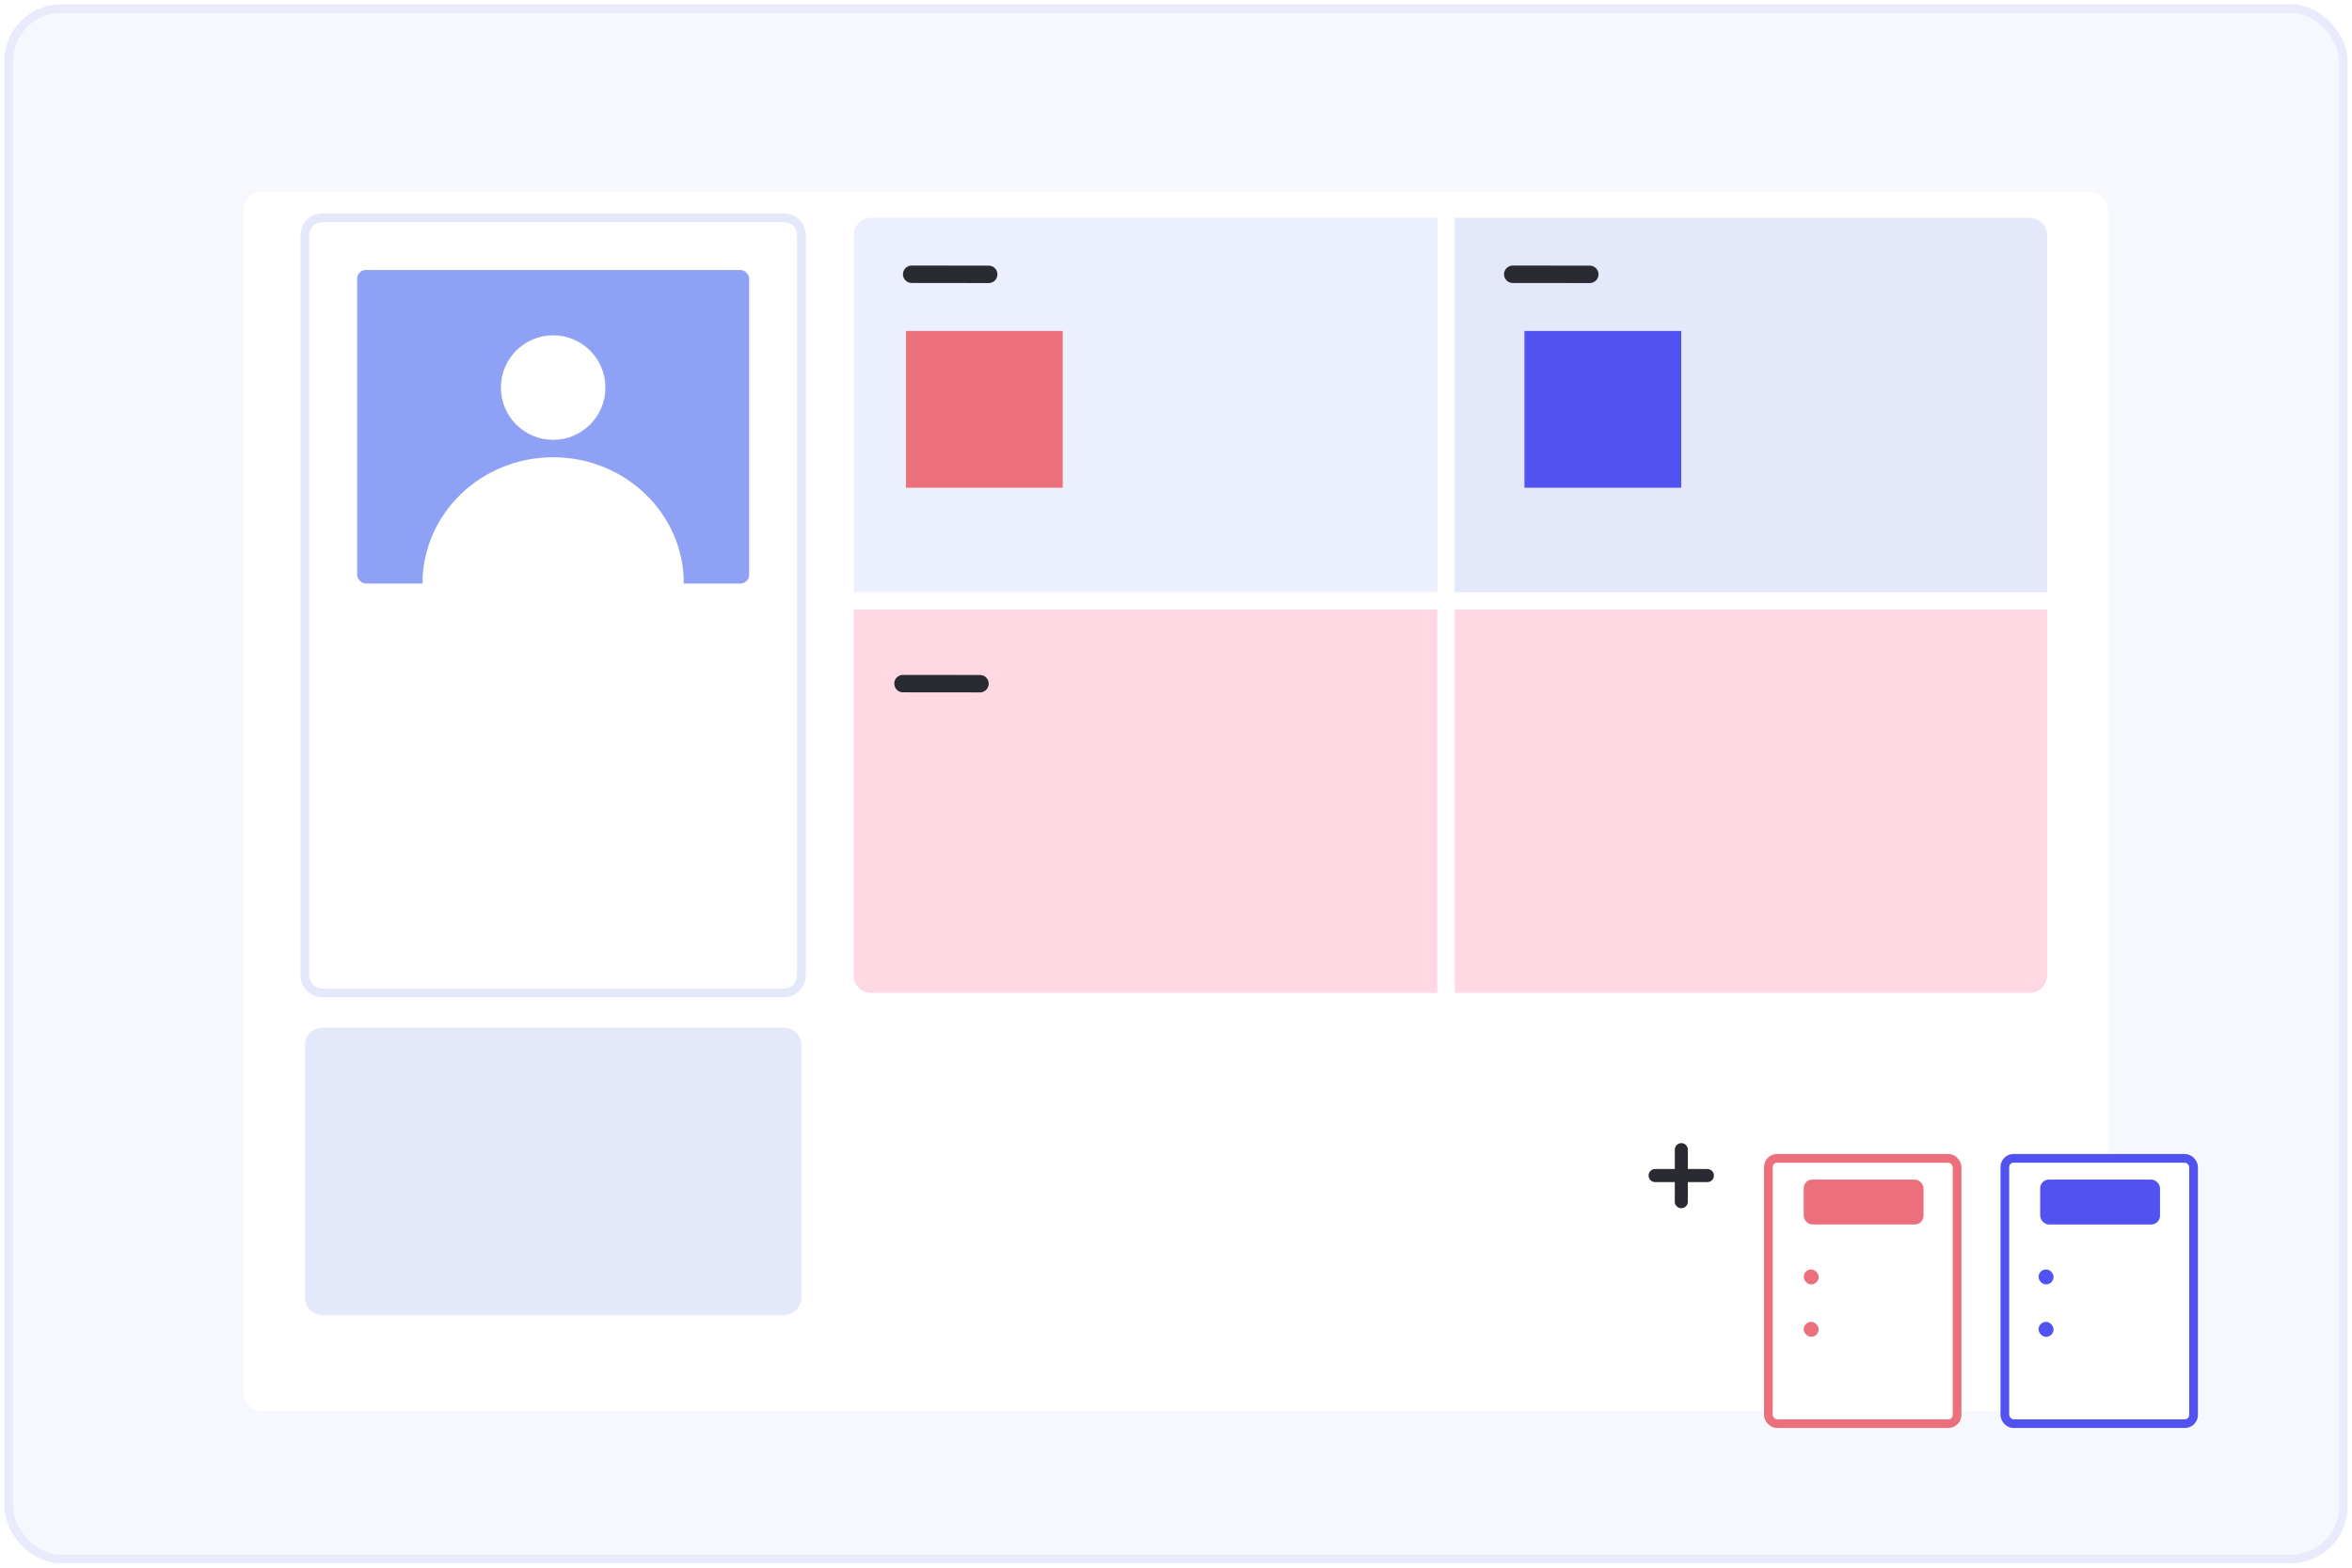 <svg width="270" height="180" viewBox="0 0 270 180" fill="none" xmlns="http://www.w3.org/2000/svg"><rect x="1" y="1" width="268" height="178" rx="6" fill="#f7f8fd" stroke="#e9eafc"/><g filter="url(#filter0_d_2_363)"><rect x="28" y="18" width="214" height="140" rx="2" fill="#fff"/></g><path d="M35 27C35 25.895 35.895 25 37 25H90C91.105 25 92 25.895 92 27v85C92 113.105 91.105 114 90 114H37C35.895 114 35 113.105 35 112V27z" stroke="#e4e8fb" stroke-linecap="round" stroke-linejoin="round"/><path d="M35 120C35 118.895 35.895 118 37 118H90C91.105 118 92 118.895 92 120v29C92 150.105 91.105 151 90 151H37C35.895 151 35 150.105 35 149V120z" fill="#e4e8fb"/><path d="M98 27C98 25.895 98.895 25 1e2 25h65V68H98V27z" fill="#eceffd"/><path d="M113.5 31.5 104.657 31.491" stroke="#2a2a33" stroke-width="2" stroke-linecap="round"/><path d="M98 70h67v44H1e2C98.895 114 98 113.105 98 112V70z" fill="#ffd8e4"/><path d="M112.5 78.5 103.657 78.491" stroke="#2a2a33" stroke-width="2" stroke-linecap="round"/><path d="M167 25h66C234.105 25 235 25.895 235 27V68H167V25z" fill="#e4e8fb"/><path d="M182.5 31.5 173.657 31.491" stroke="#2a2a33" stroke-width="2" stroke-linecap="round"/><path d="M167 70h68v42c0 1.105-.895 2-2 2H167V70z" fill="#ffd8e4"/><g filter="url(#filter1_d_2_363)"><rect x="175" y="37" width="18" height="18" fill="#5053f0"/></g><g filter="url(#filter2_d_2_363)"><rect x="104" y="37" width="18" height="18" fill="#ec707c"/></g><rect x="41" y="31" width="45" height="36" rx="1" fill="#8fa1f5"/><circle cx="63.5" cy="44.5" r="5.5" fill="#fff" stroke="#fff" stroke-linecap="round"/><path fill-rule="evenodd" clip-rule="evenodd" d="M78 67c0-7.732-6.492-14-14.5-14S49 59.268 49 67H78z" fill="#fff" stroke="#fff" stroke-linecap="round"/><path d="M196 134.975h-6" stroke="#2a2a33" stroke-width="1.5" stroke-linecap="round"/><path d="M193.009 137.975V132" stroke="#2a2a33" stroke-width="1.5" stroke-linecap="round"/><g filter="url(#filter3_d_2_363)"><rect x="203" y="131" width="21.663" height="30.462" rx="1" fill="#fff"/><rect x="203" y="131" width="21.663" height="30.462" rx="1" stroke="#ec707c"/></g><mask id="mask0_2_363" style="mask-type:luminance" maskUnits="userSpaceOnUse" x="203" y="131" width="22" height="31"><rect x="203.187" y="131" width="21.663" height="30.462" rx="2" fill="#fff"/></mask><g mask="url(#mask0_2_363)"><rect x="207.056" y="135.436" width="13.757" height="5.159" rx="1" fill="#ec707c"/><rect x="207.056" y="145.754" width="1.72" height="1.72" rx=".86" fill="#ec707c"/><rect x="207.056" y="151.772" width="1.72" height="1.72" rx=".86" fill="#ec707c"/></g><g filter="url(#filter4_d_2_363)"><rect x="230.149" y="131" width="21.663" height="30.462" rx="1" fill="#fff"/><rect x="230.149" y="131" width="21.663" height="30.462" rx="1" stroke="#5053f0"/></g><mask id="mask1_2_363" style="mask-type:luminance" maskUnits="userSpaceOnUse" x="230" y="131" width="22" height="31"><rect x="230.336" y="131" width="21.663" height="30.462" rx="2" fill="#fff"/></mask><g mask="url(#mask1_2_363)"><rect x="234.205" y="135.436" width="13.757" height="5.159" rx="1" fill="#5053f0"/><rect x="234.019" y="145.754" width="1.72" height="1.72" rx=".86" fill="#5053f0"/><rect x="234.019" y="151.772" width="1.72" height="1.72" rx=".86" fill="#5053f0"/></g><defs><filter id="filter0_d_2_363" x="24" y="18" width="222" height="148" filterUnits="userSpaceOnUse" color-interpolation-filters="sRGB"><feFlood flood-opacity="0" result="BackgroundImageFix"/><feColorMatrix in="SourceAlpha" type="matrix" values="0 0 0 0 0 0 0 0 0 0 0 0 0 0 0 0 0 0 127 0" result="hardAlpha"/><feOffset dy="4"/><feGaussianBlur stdDeviation="2"/><feComposite in2="hardAlpha" operator="out"/><feColorMatrix type="matrix" values="0 0 0 0 0.894 0 0 0 0 0.91 0 0 0 0 0.984 0 0 0 1 0"/><feBlend mode="normal" in2="BackgroundImageFix" result="effect1_dropShadow_2_363"/><feBlend mode="normal" in="SourceGraphic" in2="effect1_dropShadow_2_363" result="shape"/></filter><filter id="filter1_d_2_363" x="175" y="37" width="18" height="19" filterUnits="userSpaceOnUse" color-interpolation-filters="sRGB"><feFlood flood-opacity="0" result="BackgroundImageFix"/><feColorMatrix in="SourceAlpha" type="matrix" values="0 0 0 0 0 0 0 0 0 0 0 0 0 0 0 0 0 0 127 0" result="hardAlpha"/><feOffset dy="1"/><feColorMatrix type="matrix" values="0 0 0 0 0.899 0 0 0 0 0.899 0 0 0 0 0.899 0 0 0 0.5 0"/><feBlend mode="normal" in2="BackgroundImageFix" result="effect1_dropShadow_2_363"/><feBlend mode="normal" in="SourceGraphic" in2="effect1_dropShadow_2_363" result="shape"/></filter><filter id="filter2_d_2_363" x="104" y="37" width="18" height="19" filterUnits="userSpaceOnUse" color-interpolation-filters="sRGB"><feFlood flood-opacity="0" result="BackgroundImageFix"/><feColorMatrix in="SourceAlpha" type="matrix" values="0 0 0 0 0 0 0 0 0 0 0 0 0 0 0 0 0 0 127 0" result="hardAlpha"/><feOffset dy="1"/><feColorMatrix type="matrix" values="0 0 0 0 0.899 0 0 0 0 0.899 0 0 0 0 0.899 0 0 0 0.5 0"/><feBlend mode="normal" in2="BackgroundImageFix" result="effect1_dropShadow_2_363"/><feBlend mode="normal" in="SourceGraphic" in2="effect1_dropShadow_2_363" result="shape"/></filter><filter id="filter3_d_2_363" x="201.5" y="130.5" width="24.664" height="34.462" filterUnits="userSpaceOnUse" color-interpolation-filters="sRGB"><feFlood flood-opacity="0" result="BackgroundImageFix"/><feColorMatrix in="SourceAlpha" type="matrix" values="0 0 0 0 0 0 0 0 0 0 0 0 0 0 0 0 0 0 127 0" result="hardAlpha"/><feMorphology radius="1" operator="dilate" in="SourceAlpha" result="effect1_dropShadow_2_363"/><feOffset dy="2"/><feColorMatrix type="matrix" values="0 0 0 0 0.043 0 0 0 0 0.031 0 0 0 0 0.102 0 0 0 0.128 0"/><feBlend mode="normal" in2="BackgroundImageFix" result="effect1_dropShadow_2_363"/><feBlend mode="normal" in="SourceGraphic" in2="effect1_dropShadow_2_363" result="shape"/></filter><filter id="filter4_d_2_363" x="228.649" y="130.5" width="24.664" height="34.462" filterUnits="userSpaceOnUse" color-interpolation-filters="sRGB"><feFlood flood-opacity="0" result="BackgroundImageFix"/><feColorMatrix in="SourceAlpha" type="matrix" values="0 0 0 0 0 0 0 0 0 0 0 0 0 0 0 0 0 0 127 0" result="hardAlpha"/><feMorphology radius="1" operator="dilate" in="SourceAlpha" result="effect1_dropShadow_2_363"/><feOffset dy="2"/><feColorMatrix type="matrix" values="0 0 0 0 0.043 0 0 0 0 0.031 0 0 0 0 0.102 0 0 0 0.128 0"/><feBlend mode="normal" in2="BackgroundImageFix" result="effect1_dropShadow_2_363"/><feBlend mode="normal" in="SourceGraphic" in2="effect1_dropShadow_2_363" result="shape"/></filter></defs></svg>